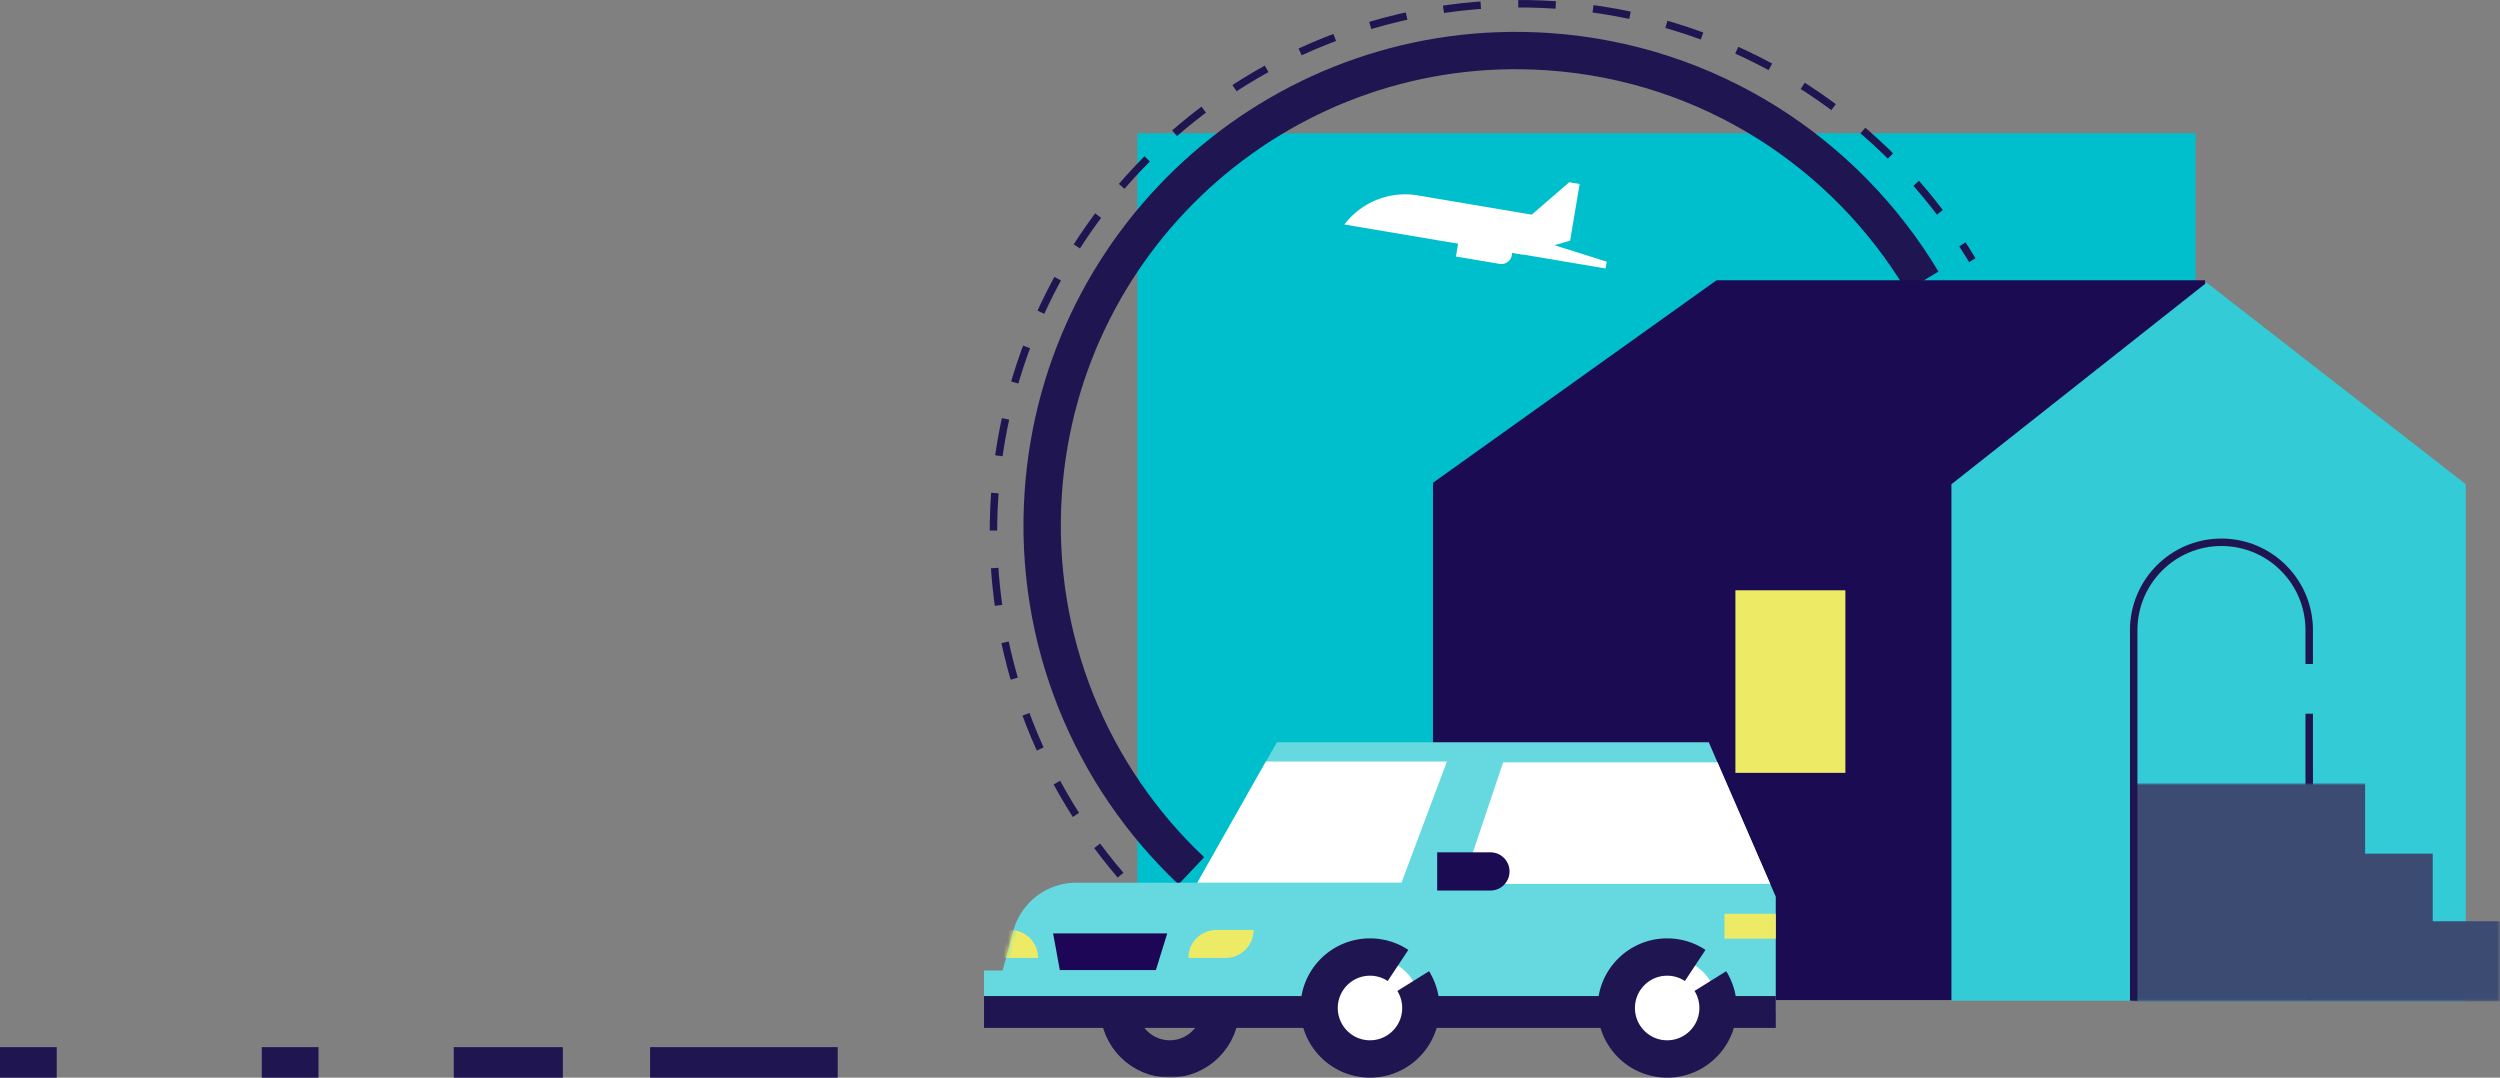<svg width="573" height="247" viewBox="0 0 573 247" xmlns="http://www.w3.org/2000/svg" xmlns:xlink="http://www.w3.org/1999/xlink">
    <rect x="0" y="0" width="573" height="247" fill="#808080" stroke="none"/>
    <defs>
        <path id="u9lrs49hba" d="M0 0h84.149v49.978H0z"/>
        <path id="a0alwpo9rc" d="M0 247h350V0H0z"/>
        <path d="m67.126 0-18.23 32.192H21.163a15 15 0 0 0-14.48 11.115l-2.424 9.018H0v9.495h181.472V35.403L166.112 0" id="727oao4cve"/>
    </defs>
    <g fill="none" fill-rule="evenodd">
        <path fill="#00BFCC" d="M260.677 204.788h242.54V30.542h-242.54z"/>
        <g transform="translate(223)">
            <path d="M42.72 209.903a119.947 119.947 0 0 1-3.062-2.99" stroke="#1F1550" stroke-width="1.711"/>
            <path d="M33.832 200.583C13.905 177.336 2.73 146.541 4.98 113.56 9.528 46.92 67.15-3.41 133.684 1.144c37.872 2.59 70.467 22.406 90.685 51.287" stroke="#1F1550" stroke-width="1.711" stroke-dasharray="8.599,8.599"/>
            <path d="M226.778 56.006a119.574 119.574 0 0 1 2.266 3.633" stroke="#1F1550" stroke-width="1.711"/>
            <path d="M50.055 199.585c-22.858-21.558-36.246-52.824-33.94-86.647C20.205 53.008 72.027 7.744 131.864 11.84c36.823 2.52 68.102 23.146 85.76 52.607" stroke="#1F1550" stroke-width="8.558"/>
            <path fill="#1A0B52" d="M282.389 229.21H105.435V110.655l64.986-46.416H282.39z"/>
            <path fill="#33CCD6" d="M342.158 229.365h-117.89V110.987l58.492-46.204 59.398 46.204z"/>
            <path stroke="#1F1550" stroke-width="1.711" d="M306.275 163.578v65.555"/>
            <g transform="translate(265.851 179.541)">
                <mask id="u9tcvathgb" fill="#fff">
                    <use xlink:href="#u9lrs49hba"/>
                </mask>
                <path fill="#3B4B72" mask="url(#u9tcvathgb)" d="M68.728 31.614V16.116h-15.49V0H0v49.978h84.15V31.614z"/>
            </g>
            <path d="M266.045 229.365v-84.926c0-11.126 9.006-20.146 20.115-20.146 11.108 0 20.114 9.02 20.114 20.146v7.749" stroke="#1F1550" stroke-width="1.711"/>
            <mask id="y2jnr54s1d" fill="#fff">
                <use xlink:href="#a0alwpo9rc"/>
            </mask>
            <path fill="#EDEA66" mask="url(#y2jnr54s1d)" d="M174.754 177.138h25.208v-41.843h-25.208z"/>
            <path d="m125.802 58.326-40.67-6.868a17.506 17.506 0 0 1 16.85-6.67l35.62 6.017-.735 4.362-11.065 3.16z" fill="#FFF" mask="url(#y2jnr54s1d)"/>
            <path fill="#FFF" mask="url(#y2jnr54s1d)" d="m137.573 50.981 1.482-8.807-2.383-.402-8.774 7.575M118.633 51.6l26.636 8.376-.263 1.565-27.413-4.63"/>
            <path d="m120.697 60.48-10-1.688.815-4.844 10 1.69a2.455 2.455 0 0 1 2.01 2.83 2.452 2.452 0 0 1-2.825 2.013" fill="#FFF" mask="url(#y2jnr54s1d)"/>
            <path d="M56.77 231.034c0 6.45-5.222 11.68-11.663 11.68-6.44 0-11.662-5.23-11.662-11.68 0-6.45 5.222-11.68 11.662-11.68s11.662 5.23 11.662 11.68z" stroke="#1F1550" stroke-width="8.558" mask="url(#y2jnr54s1d)"/>
            <path d="M168.648 170.126H69.664l-18.232 32.192H23.7a14.999 14.999 0 0 0-14.48 11.115l-2.424 9.017H2.538v9.496h181.47v-26.417l-15.36-35.403z" fill="#66D9E0" mask="url(#y2jnr54s1d)"/>
            <path stroke="#1F1550" stroke-width="7.295" mask="url(#y2jnr54s1d)" d="M2.537 231.946h181.472"/>
            <path fill="#FFF" mask="url(#y2jnr54s1d)" d="M182.748 202.603h-70.593l9.372-27.869h49.121M51.432 202.294h46.794l10.406-27.753H67.136"/>
            <path d="M57.92 219.553h-8.533c0-3.54 2.865-6.41 6.399-6.41h8.534c0 3.541-2.867 6.41-6.4 6.41" fill="#EDEA66" mask="url(#y2jnr54s1d)"/>
            <path fill="#1D0656" mask="url(#y2jnr54s1d)" d="M41.93 222.333H19.912l-1.545-8.405h26.169z"/>
            <path d="M102.665 231.034c0 6.45-5.222 11.68-11.662 11.68s-11.663-5.23-11.663-11.68c0-6.45 5.222-11.68 11.663-11.68 6.44 0 11.662 5.23 11.662 11.68M170.775 231.034c0 6.45-5.221 11.68-11.662 11.68-6.44 0-11.662-5.23-11.662-11.68 0-6.45 5.222-11.68 11.662-11.68s11.662 5.23 11.662 11.68" fill="#FFF" mask="url(#y2jnr54s1d)"/>
            <path fill="#EDEA66" mask="url(#y2jnr54s1d)" d="M172.253 215.138h11.757v-5.698h-11.757z"/>
        </g>
        <g transform="translate(225.537 170.126)">
            <mask id="4cjf6x0o3f" fill="#fff">
                <use xlink:href="#727oao4cve"/>
            </mask>
            <path d="M3.863 49.428h8.533c0-3.54-2.865-6.41-6.4-6.41h-8.533c0 3.54 2.866 6.41 6.4 6.41" fill="#EDEA66" mask="url(#4cjf6x0o3f)"/>
        </g>
        <path d="M341.61 204.111H329.4v-8.758h12.212a4.376 4.376 0 0 1 4.372 4.379c0 2.42-1.958 4.38-4.372 4.38" fill="#1A0B52"/>
        <path d="M323.905 224.862a11.642 11.642 0 0 1 1.76 6.172c0 6.45-5.222 11.68-11.662 11.68s-11.662-5.23-11.662-11.68c0-6.45 5.221-11.68 11.662-11.68 2.372 0 4.58.71 6.421 1.93M392.016 224.862a11.642 11.642 0 0 1 1.76 6.172c0 6.45-5.222 11.68-11.662 11.68s-11.662-5.23-11.662-11.68c0-6.45 5.221-11.68 11.662-11.68 2.372 0 4.58.71 6.421 1.93" stroke="#1F1550" stroke-width="8.558"/>
        <path fill="#1F1550" d="M149 240h43v7h-43zM104 240h25v7h-25zM60 240h13v7H60zM0 240h13v7H0z"/>
    </g>
</svg>
